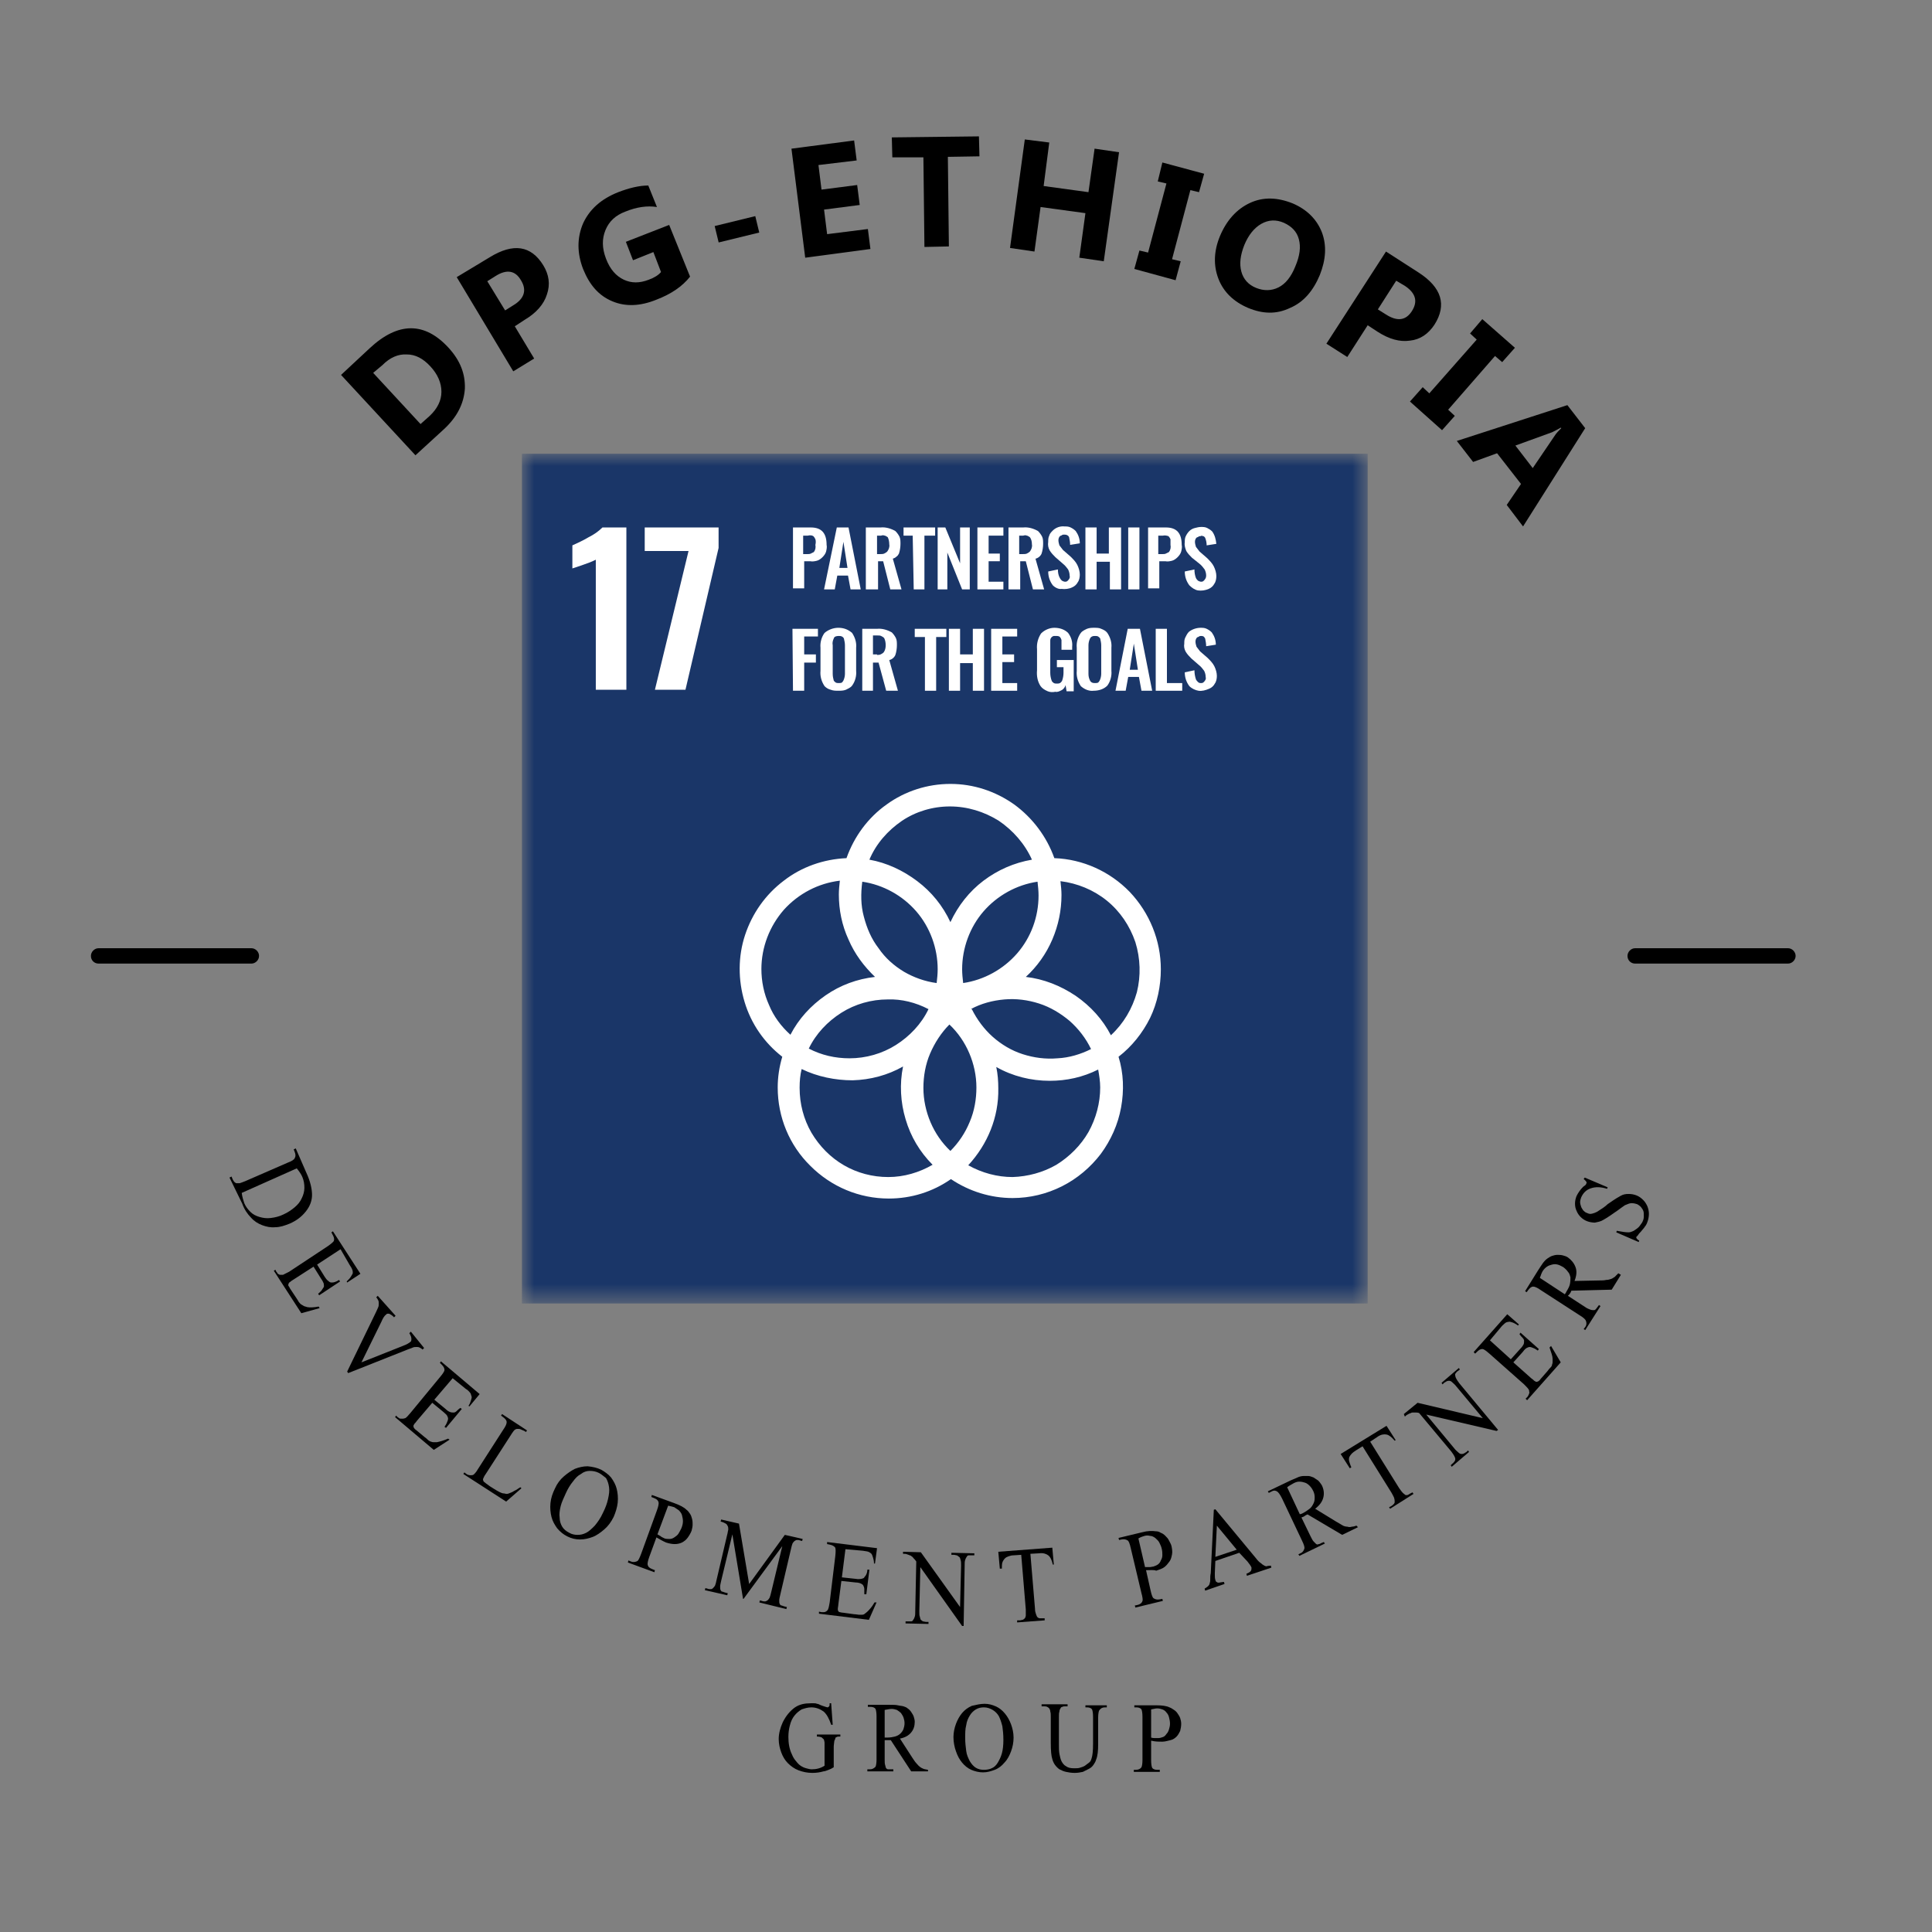 <svg xmlns="http://www.w3.org/2000/svg" width="85" height="85" viewBox="0 0 85 85" fill="none"><rect x="0" y="0" width="85" height="85" fill="#808080" stroke="none"/><path d="M18.278 20.031L15.005 16.495L16.261 15.324C17.516 14.153 18.681 14.153 19.735 15.301C20.25 15.864 20.475 16.45 20.452 17.103C20.407 17.756 20.116 18.342 19.533 18.882L18.278 20.031ZM16.418 16.405L18.502 18.657L18.905 18.297C19.242 17.981 19.421 17.621 19.421 17.238C19.421 16.855 19.264 16.472 18.928 16.112C18.614 15.774 18.278 15.594 17.897 15.594C17.516 15.572 17.157 15.729 16.821 16.067L16.418 16.405Z" fill="black"></path><path d="M22.649 14.355L23.501 15.774L22.582 16.337L20.094 12.193L21.551 11.315C22.582 10.684 23.366 10.797 23.904 11.675C24.151 12.081 24.218 12.508 24.061 12.959C23.927 13.387 23.59 13.77 23.097 14.062L22.649 14.355ZM21.439 12.373L22.223 13.657L22.582 13.432C23.075 13.139 23.187 12.756 22.918 12.328C22.672 11.9 22.29 11.833 21.797 12.148L21.439 12.373Z" fill="black"></path><path d="M30.36 12.171C30.024 12.598 29.531 12.936 28.881 13.184C28.163 13.477 27.513 13.499 26.93 13.252C26.348 13.004 25.944 12.553 25.653 11.833C25.384 11.135 25.384 10.459 25.653 9.828C25.944 9.198 26.46 8.747 27.2 8.455C27.67 8.274 28.119 8.162 28.522 8.162L28.903 9.108C28.477 9.04 28.006 9.108 27.513 9.31C27.087 9.468 26.796 9.738 26.639 10.121C26.482 10.504 26.482 10.909 26.662 11.382C26.841 11.855 27.11 12.148 27.446 12.306C27.782 12.463 28.141 12.463 28.544 12.306C28.791 12.216 28.97 12.103 29.082 11.968L28.746 11.09L27.85 11.45L27.536 10.639L29.441 9.896L30.36 12.171Z" fill="black"></path><path d="M33.229 9.509L31.443 9.945L31.618 10.667L33.404 10.231L33.229 9.509Z" fill="black"></path><path d="M38.295 10.955L35.426 11.338L34.821 6.541L37.578 6.18L37.69 7.059L36.009 7.261L36.143 8.342L37.712 8.14L37.824 9.018L36.255 9.221L36.39 10.302L38.183 10.076L38.295 10.955Z" fill="black"></path><path d="M43.092 6.878L41.702 6.901L41.747 10.842L40.671 10.865L40.626 6.923H39.259L39.236 6.045L43.069 6L43.092 6.878Z" fill="black"></path><path d="M48.561 11.495L47.485 11.337L47.754 9.378L45.781 9.108L45.512 11.067L44.437 10.909L45.087 6.135L46.163 6.27L45.916 8.184L47.888 8.455L48.157 6.54L49.233 6.698L48.561 11.495Z" fill="black"></path><path d="M52.977 7.644L52.752 8.455L52.371 8.365L51.565 11.405L51.946 11.495L51.721 12.329L49.906 11.833L50.13 11.022L50.511 11.112L51.318 8.072L50.937 7.982L51.139 7.149L52.977 7.644Z" fill="black"></path><path d="M54.904 13.544C54.276 13.274 53.828 12.846 53.604 12.261C53.38 11.675 53.402 11.045 53.671 10.392C53.963 9.693 54.411 9.198 54.994 8.928C55.577 8.657 56.204 8.68 56.877 8.95C57.504 9.22 57.93 9.648 58.154 10.211C58.378 10.797 58.334 11.428 58.065 12.103C57.773 12.801 57.347 13.297 56.764 13.544C56.159 13.837 55.554 13.815 54.904 13.544ZM56.495 9.806C56.137 9.648 55.801 9.671 55.487 9.851C55.173 10.031 54.926 10.347 54.747 10.774C54.568 11.225 54.523 11.608 54.613 11.945C54.702 12.283 54.926 12.531 55.263 12.666C55.599 12.801 55.935 12.801 56.249 12.644C56.563 12.486 56.809 12.171 56.989 11.72C57.19 11.247 57.235 10.864 57.145 10.527C57.056 10.189 56.832 9.964 56.495 9.806Z" fill="black"></path><path d="M60.172 14.31L59.275 15.707L58.356 15.121L60.978 11.067L62.413 11.991C63.422 12.644 63.668 13.409 63.108 14.288C62.839 14.693 62.48 14.941 62.032 14.986C61.584 15.053 61.113 14.918 60.62 14.603L60.172 14.31ZM61.427 12.351L60.62 13.612L60.978 13.837C61.472 14.152 61.853 14.107 62.122 13.68C62.391 13.252 62.279 12.891 61.808 12.576L61.427 12.351Z" fill="black"></path><path d="M66.65 15.301L66.089 15.932L65.775 15.662L63.713 18.026L64.005 18.297L63.444 18.927L62.032 17.666L62.593 17.035L62.884 17.306L64.969 14.941L64.677 14.671L65.215 14.04L66.65 15.301Z" fill="black"></path><path d="M67.008 23.161L66.29 22.215L66.918 21.292L65.865 19.941L64.811 20.324L64.094 19.4L68.958 17.824L69.742 18.837L67.008 23.161ZM67.434 20.594L68.397 19.175C68.465 19.062 68.577 18.95 68.689 18.837L68.666 18.815C68.554 18.882 68.42 18.95 68.285 19.017L66.671 19.603L67.434 20.594Z" fill="black"></path><path d="M10.097 51.808L10.187 51.763L10.232 51.875C10.254 51.92 10.277 51.965 10.299 51.988C10.321 52.011 10.344 52.033 10.389 52.056C10.433 52.056 10.478 52.056 10.546 52.056C10.613 52.033 10.68 52.011 10.792 51.965L12.652 51.155C12.832 51.087 12.944 51.02 12.966 50.952C13.011 50.885 13.011 50.794 12.966 50.682L12.921 50.569L13.011 50.524L13.482 51.605C13.661 51.988 13.728 52.326 13.728 52.574C13.728 52.821 13.639 53.069 13.459 53.294C13.28 53.52 13.056 53.7 12.742 53.835C12.518 53.925 12.316 53.992 12.114 53.992C11.913 54.015 11.711 53.97 11.532 53.902C11.352 53.835 11.173 53.722 11.039 53.565C10.882 53.407 10.747 53.204 10.658 52.956L10.097 51.808ZM10.635 52.483C10.658 52.664 10.702 52.799 10.747 52.934C10.814 53.092 10.904 53.204 11.016 53.317C11.128 53.429 11.263 53.497 11.42 53.542C11.576 53.587 11.733 53.61 11.913 53.587C12.092 53.565 12.294 53.52 12.473 53.429C12.675 53.339 12.832 53.227 12.966 53.114C13.101 53.002 13.213 52.866 13.28 52.709C13.347 52.574 13.392 52.416 13.392 52.258C13.392 52.101 13.37 51.943 13.303 51.785C13.258 51.673 13.168 51.538 13.056 51.403L10.635 52.483Z" fill="black"></path><path d="M14.983 54.961L13.952 55.636L14.288 56.177C14.333 56.245 14.378 56.312 14.445 56.357C14.49 56.402 14.535 56.425 14.58 56.425C14.625 56.425 14.669 56.425 14.737 56.402C14.804 56.38 14.849 56.357 14.916 56.312L14.961 56.38L14.042 56.988L13.997 56.92C14.064 56.853 14.132 56.808 14.154 56.763C14.176 56.718 14.221 56.672 14.243 56.627C14.266 56.582 14.243 56.537 14.243 56.47C14.221 56.425 14.199 56.357 14.132 56.267L13.795 55.727L12.921 56.29C12.854 56.335 12.809 56.357 12.764 56.402C12.719 56.425 12.697 56.447 12.697 56.492C12.675 56.515 12.675 56.537 12.697 56.582C12.719 56.605 12.742 56.65 12.764 56.695L13.033 57.1C13.078 57.168 13.123 57.236 13.145 57.281C13.19 57.326 13.212 57.371 13.257 57.393C13.302 57.416 13.325 57.438 13.369 57.461C13.414 57.483 13.459 57.483 13.504 57.506C13.616 57.528 13.795 57.528 14.019 57.483L14.064 57.551L13.257 57.776L12.047 55.907L12.114 55.862L12.159 55.952C12.181 55.974 12.204 55.997 12.204 56.019C12.226 56.042 12.249 56.064 12.271 56.064C12.293 56.087 12.316 56.087 12.361 56.087C12.383 56.087 12.428 56.087 12.45 56.087C12.495 56.064 12.585 56.019 12.719 55.952L14.423 54.826C14.58 54.713 14.692 54.623 14.692 54.578C14.714 54.51 14.692 54.42 14.625 54.308L14.58 54.218L14.647 54.173L15.857 56.042L15.275 56.425L15.252 56.38C15.342 56.29 15.409 56.222 15.431 56.177C15.476 56.109 15.499 56.064 15.521 56.019C15.521 55.974 15.521 55.907 15.499 55.862C15.476 55.794 15.431 55.727 15.387 55.659L14.983 54.961Z" fill="black"></path><path d="M18.659 59.307L18.592 59.375C18.547 59.33 18.502 59.307 18.457 59.285C18.413 59.262 18.368 59.262 18.323 59.262C18.278 59.262 18.211 59.262 18.166 59.285C18.121 59.307 18.054 59.33 17.987 59.352L15.319 60.411L15.274 60.343L16.552 57.708C16.597 57.618 16.619 57.551 16.642 57.506C16.664 57.461 16.664 57.393 16.664 57.348C16.664 57.303 16.664 57.258 16.642 57.213C16.619 57.168 16.597 57.123 16.552 57.078L16.619 57.01L17.404 57.889L17.337 57.956C17.292 57.911 17.247 57.866 17.202 57.843C17.157 57.821 17.135 57.798 17.112 57.798C17.09 57.798 17.068 57.798 17.045 57.798C17.023 57.798 17 57.821 16.978 57.843C16.911 57.889 16.843 58.001 16.776 58.159L15.902 59.938L17.718 59.217C17.897 59.15 18.009 59.082 18.054 59.037C18.099 59.015 18.099 58.947 18.099 58.902C18.099 58.834 18.076 58.767 18.009 58.654L18.076 58.587L18.659 59.307Z" fill="black"></path><path d="M19.915 60.636L19.108 61.582L19.601 61.987C19.668 62.055 19.735 62.1 19.803 62.123C19.848 62.145 19.915 62.145 19.959 62.145C20.004 62.145 20.049 62.123 20.094 62.078C20.139 62.033 20.184 61.987 20.251 61.943L20.318 61.987L19.623 62.821L19.556 62.776C19.601 62.708 19.646 62.641 19.668 62.573C19.691 62.528 19.713 62.461 19.713 62.415C19.713 62.37 19.691 62.325 19.668 62.28C19.646 62.235 19.578 62.19 19.511 62.123L19.018 61.717L18.346 62.505C18.301 62.573 18.256 62.618 18.234 62.641C18.211 62.686 18.189 62.708 18.189 62.731C18.189 62.753 18.189 62.776 18.211 62.821C18.234 62.843 18.256 62.888 18.301 62.911L18.682 63.226C18.749 63.271 18.794 63.316 18.839 63.361C18.884 63.384 18.928 63.429 18.973 63.429C19.018 63.451 19.063 63.451 19.085 63.451C19.13 63.451 19.175 63.451 19.22 63.451C19.332 63.429 19.511 63.384 19.713 63.294L19.78 63.339L19.085 63.789L17.382 62.348L17.427 62.28L17.494 62.348C17.516 62.37 17.539 62.37 17.561 62.393C17.584 62.415 17.606 62.415 17.651 62.415C17.673 62.415 17.718 62.415 17.741 62.415C17.763 62.415 17.808 62.393 17.83 62.393C17.875 62.37 17.942 62.303 18.054 62.168L19.354 60.591C19.489 60.434 19.556 60.321 19.556 60.276C19.556 60.186 19.511 60.118 19.422 60.028L19.354 59.961L19.399 59.893L21.103 61.334L20.654 61.875L20.61 61.852C20.677 61.762 20.699 61.672 20.722 61.605C20.744 61.537 20.767 61.469 20.744 61.425C20.722 61.38 20.722 61.312 20.677 61.267C20.632 61.222 20.587 61.154 20.497 61.109L19.915 60.636Z" fill="black"></path><path d="M22.896 65.433L22.941 65.478L22.268 66.064L20.385 64.848L20.43 64.78L20.52 64.848C20.609 64.915 20.721 64.915 20.811 64.893C20.856 64.87 20.946 64.78 21.035 64.622L22.134 62.911C22.246 62.753 22.291 62.641 22.291 62.573C22.291 62.483 22.223 62.415 22.134 62.348L22.044 62.28L22.089 62.213L23.187 62.933L23.142 63.001C23.075 62.956 23.03 62.933 22.963 62.911C22.918 62.888 22.873 62.866 22.828 62.866C22.784 62.866 22.761 62.866 22.739 62.866C22.716 62.866 22.694 62.888 22.672 62.888C22.627 62.911 22.559 63.001 22.447 63.181L21.372 64.848C21.304 64.938 21.282 65.005 21.259 65.05C21.237 65.095 21.259 65.14 21.282 65.185C21.304 65.208 21.394 65.275 21.551 65.388L21.73 65.501C21.91 65.613 22.066 65.703 22.156 65.703C22.201 65.703 22.246 65.726 22.291 65.726C22.335 65.726 22.403 65.703 22.447 65.681C22.515 65.658 22.559 65.636 22.627 65.591C22.739 65.546 22.806 65.478 22.896 65.433Z" fill="black"></path><path d="M26.46 64.667C26.617 64.757 26.774 64.87 26.886 65.005C26.998 65.163 27.087 65.32 27.132 65.501C27.177 65.681 27.199 65.884 27.177 66.109C27.155 66.311 27.087 66.537 26.998 66.739C26.886 66.965 26.751 67.145 26.594 67.28C26.437 67.415 26.258 67.55 26.079 67.618C25.899 67.685 25.72 67.73 25.518 67.73C25.317 67.73 25.137 67.685 24.958 67.595C24.779 67.505 24.644 67.392 24.51 67.235C24.398 67.077 24.308 66.919 24.263 66.739C24.218 66.559 24.196 66.356 24.218 66.131C24.241 65.906 24.308 65.703 24.42 65.478C24.51 65.275 24.644 65.095 24.801 64.96C24.958 64.825 25.115 64.713 25.294 64.622C25.474 64.555 25.653 64.51 25.855 64.51C26.079 64.532 26.28 64.577 26.46 64.667ZM26.348 64.802C26.213 64.735 26.079 64.713 25.944 64.713C25.81 64.713 25.675 64.757 25.563 64.848C25.429 64.915 25.317 65.028 25.204 65.185C25.092 65.32 24.98 65.501 24.891 65.703C24.801 65.906 24.711 66.086 24.667 66.266C24.622 66.447 24.599 66.627 24.622 66.762C24.622 66.919 24.667 67.055 24.734 67.167C24.801 67.28 24.913 67.37 25.048 67.438C25.16 67.505 25.294 67.528 25.406 67.528C25.541 67.528 25.653 67.505 25.787 67.438C25.922 67.37 26.034 67.257 26.168 67.122C26.28 66.987 26.415 66.807 26.527 66.559C26.639 66.334 26.706 66.154 26.751 65.951C26.796 65.748 26.818 65.591 26.796 65.433C26.774 65.275 26.729 65.14 26.662 65.028C26.594 64.983 26.482 64.87 26.348 64.802Z" fill="black"></path><path d="M28.88 67.64L28.566 68.496C28.499 68.676 28.477 68.811 28.499 68.856C28.522 68.947 28.589 68.992 28.701 69.037L28.813 69.082L28.791 69.172L27.625 68.744L27.647 68.654L27.759 68.699C27.872 68.744 27.961 68.721 28.051 68.676C28.096 68.631 28.14 68.541 28.208 68.361L28.903 66.447C28.97 66.266 28.992 66.131 28.97 66.086C28.948 65.996 28.88 65.951 28.768 65.906L28.656 65.861L28.678 65.771L29.665 66.131C29.911 66.221 30.091 66.311 30.203 66.424C30.27 66.469 30.315 66.537 30.36 66.604C30.404 66.672 30.427 66.739 30.449 66.829C30.472 66.92 30.472 66.987 30.472 67.077C30.472 67.167 30.449 67.257 30.427 67.347C30.382 67.46 30.315 67.573 30.247 67.663C30.18 67.753 30.091 67.82 30.001 67.865C29.911 67.91 29.799 67.933 29.687 67.933C29.575 67.933 29.441 67.91 29.306 67.865C29.194 67.82 29.037 67.73 28.88 67.64ZM28.925 67.505C28.992 67.55 29.059 67.573 29.104 67.618C29.149 67.64 29.194 67.663 29.239 67.685C29.306 67.708 29.373 67.708 29.463 67.708C29.53 67.708 29.598 67.685 29.665 67.64C29.732 67.595 29.799 67.55 29.844 67.483C29.889 67.415 29.934 67.325 29.979 67.235C30.023 67.122 30.046 67.032 30.046 66.92C30.046 66.829 30.023 66.739 30.001 66.649C29.979 66.582 29.934 66.514 29.866 66.447C29.799 66.402 29.732 66.356 29.665 66.311C29.598 66.289 29.508 66.266 29.396 66.244L28.925 67.505Z" fill="black"></path><path d="M32.691 70.343L32.221 67.505L31.727 69.555C31.705 69.667 31.683 69.735 31.683 69.802C31.683 69.87 31.683 69.915 31.705 69.96C31.727 70.005 31.75 70.028 31.795 70.028C31.84 70.05 31.862 70.05 31.929 70.073L32.019 70.095L31.997 70.185L31.01 69.96L31.033 69.87L31.122 69.892C31.167 69.915 31.212 69.915 31.257 69.915C31.302 69.915 31.324 69.915 31.369 69.87C31.391 69.847 31.436 69.802 31.459 69.757C31.481 69.712 31.503 69.622 31.526 69.51L31.997 67.505C32.019 67.438 32.019 67.37 32.041 67.302C32.041 67.235 32.041 67.19 32.019 67.145C31.997 67.1 31.974 67.055 31.929 67.032C31.884 67.01 31.817 66.965 31.705 66.942L31.727 66.852L32.512 67.032L32.96 69.69L34.529 67.528L35.314 67.708L35.291 67.798L35.202 67.775C35.157 67.753 35.112 67.753 35.067 67.753C35.023 67.753 35 67.775 34.955 67.798C34.933 67.82 34.888 67.865 34.866 67.91C34.843 67.978 34.821 68.046 34.798 68.158L34.328 70.163C34.305 70.275 34.283 70.343 34.283 70.41C34.283 70.478 34.283 70.523 34.305 70.568C34.328 70.613 34.35 70.636 34.395 70.636C34.44 70.658 34.462 70.658 34.529 70.681L34.619 70.703L34.597 70.793L33.409 70.501L33.431 70.41L33.521 70.433C33.566 70.455 33.61 70.455 33.655 70.455C33.7 70.455 33.722 70.433 33.767 70.41C33.79 70.388 33.834 70.343 33.857 70.298C33.879 70.253 33.902 70.163 33.924 70.073L34.417 68.023L32.714 70.343H32.691Z" fill="black"></path><path d="M37.196 68.158L37.039 69.397L37.667 69.465C37.757 69.487 37.824 69.465 37.891 69.465C37.958 69.442 38.003 69.442 38.026 69.397C38.048 69.352 38.093 69.329 38.115 69.262C38.138 69.217 38.16 69.149 38.16 69.059H38.25L38.115 70.14H38.026C38.026 70.05 38.026 69.983 38.026 69.915C38.026 69.847 38.003 69.802 37.981 69.757C37.958 69.712 37.914 69.69 37.869 69.667C37.824 69.645 37.734 69.622 37.645 69.622L37.017 69.555L36.883 70.591C36.883 70.658 36.86 70.726 36.86 70.771C36.86 70.816 36.86 70.861 36.883 70.883C36.905 70.906 36.905 70.928 36.95 70.928C36.972 70.928 37.017 70.951 37.084 70.951L37.577 71.019C37.667 71.019 37.734 71.041 37.779 71.041C37.846 71.041 37.891 71.041 37.936 71.041C37.981 71.041 38.026 71.019 38.048 70.996C38.071 70.974 38.115 70.951 38.16 70.906C38.25 70.816 38.362 70.703 38.474 70.501H38.564L38.227 71.266L36.031 70.996V70.906L36.143 70.928C36.165 70.928 36.188 70.928 36.233 70.928C36.255 70.928 36.3 70.928 36.322 70.906C36.345 70.906 36.367 70.883 36.389 70.861C36.412 70.838 36.434 70.816 36.434 70.793C36.457 70.748 36.479 70.636 36.502 70.501L36.748 68.474C36.77 68.271 36.77 68.158 36.748 68.091C36.703 68.023 36.614 67.978 36.502 67.956L36.389 67.933V67.843L38.586 68.113L38.496 68.789H38.452C38.452 68.676 38.429 68.586 38.407 68.519C38.384 68.451 38.362 68.383 38.34 68.361C38.295 68.316 38.25 68.293 38.205 68.271C38.138 68.248 38.071 68.248 37.958 68.226L37.196 68.158Z" fill="black"></path><path d="M39.729 68.271L40.514 68.293L42.239 70.703L42.284 68.879C42.284 68.766 42.284 68.699 42.262 68.631C42.239 68.564 42.239 68.519 42.195 68.496C42.172 68.474 42.127 68.451 42.105 68.429C42.06 68.429 42.015 68.406 41.971 68.406H41.858V68.316L42.867 68.339V68.429H42.755C42.71 68.429 42.665 68.429 42.62 68.429C42.576 68.429 42.553 68.451 42.531 68.496C42.508 68.519 42.486 68.564 42.464 68.631C42.441 68.699 42.441 68.766 42.441 68.879L42.396 71.537H42.329L40.491 68.947L40.446 70.883C40.446 70.996 40.446 71.086 40.469 71.131C40.491 71.199 40.491 71.244 40.514 71.266C40.536 71.289 40.581 71.311 40.603 71.334C40.648 71.334 40.693 71.356 40.738 71.356H40.85V71.447L39.841 71.424V71.334H39.953C39.998 71.334 40.043 71.334 40.088 71.334C40.133 71.334 40.155 71.311 40.177 71.266C40.2 71.244 40.222 71.199 40.245 71.131C40.267 71.064 40.267 70.996 40.267 70.883L40.312 68.699C40.267 68.631 40.245 68.609 40.2 68.564C40.177 68.541 40.155 68.496 40.11 68.474C40.088 68.451 40.065 68.429 40.02 68.429C39.998 68.406 39.953 68.406 39.908 68.384C39.864 68.361 39.796 68.361 39.729 68.361V68.271Z" fill="black"></path><path d="M46.297 68.091L46.364 68.834H46.319C46.275 68.631 46.207 68.496 46.117 68.428C46.028 68.361 45.893 68.316 45.736 68.338L45.333 68.361L45.535 70.771C45.535 70.883 45.557 70.951 45.58 71.018C45.602 71.086 45.624 71.131 45.647 71.153C45.669 71.176 45.714 71.198 45.736 71.198C45.781 71.198 45.826 71.198 45.871 71.198H45.961V71.289L44.75 71.379V71.289H44.862C44.907 71.289 44.952 71.266 44.997 71.266C45.042 71.243 45.064 71.221 45.087 71.198C45.109 71.176 45.131 71.108 45.131 71.063C45.131 70.996 45.131 70.928 45.131 70.816L44.93 68.406L44.593 68.428C44.504 68.428 44.436 68.451 44.369 68.473C44.302 68.496 44.257 68.519 44.212 68.564C44.167 68.609 44.123 68.676 44.1 68.744C44.078 68.811 44.078 68.901 44.078 69.014H43.988L43.921 68.271L46.297 68.091Z" fill="black"></path><path d="M50.421 69.082L50.623 69.982C50.668 70.185 50.713 70.298 50.758 70.32C50.825 70.365 50.914 70.388 51.026 70.365L51.139 70.343L51.161 70.433L49.951 70.726L49.928 70.635L50.04 70.613C50.152 70.59 50.242 70.523 50.264 70.433C50.287 70.388 50.264 70.253 50.22 70.095L49.749 68.113C49.704 67.91 49.659 67.798 49.614 67.775C49.547 67.73 49.458 67.708 49.345 67.73L49.233 67.753L49.211 67.663L50.242 67.415C50.489 67.347 50.69 67.347 50.847 67.37C50.937 67.37 51.004 67.392 51.071 67.438C51.139 67.46 51.206 67.505 51.273 67.573C51.34 67.64 51.385 67.685 51.43 67.775C51.475 67.865 51.52 67.933 51.542 68.023C51.565 68.136 51.587 68.271 51.565 68.383C51.542 68.496 51.52 68.609 51.452 68.699C51.385 68.789 51.318 68.879 51.228 68.946C51.139 69.014 51.004 69.059 50.87 69.104C50.758 69.059 50.601 69.082 50.421 69.082ZM50.377 68.946C50.444 68.946 50.511 68.946 50.578 68.946C50.645 68.946 50.69 68.924 50.735 68.924C50.802 68.901 50.87 68.879 50.937 68.834C51.004 68.789 51.049 68.721 51.071 68.654C51.116 68.586 51.139 68.496 51.139 68.428C51.139 68.361 51.139 68.248 51.116 68.158C51.094 68.046 51.049 67.956 51.004 67.865C50.959 67.775 50.892 67.73 50.825 67.663C50.758 67.618 50.69 67.573 50.601 67.573C50.511 67.55 50.444 67.55 50.354 67.573C50.287 67.595 50.197 67.618 50.085 67.685L50.377 68.946Z" fill="black"></path><path d="M54.523 68.316L53.47 68.676L53.447 69.216C53.447 69.352 53.447 69.442 53.47 69.509C53.47 69.532 53.492 69.554 53.492 69.577C53.515 69.599 53.537 69.599 53.559 69.622C53.582 69.622 53.627 69.644 53.672 69.622C53.716 69.622 53.783 69.599 53.851 69.599L53.873 69.689L53.021 69.982L52.999 69.892C53.066 69.847 53.111 69.825 53.156 69.779C53.201 69.734 53.223 69.689 53.223 69.644C53.246 69.599 53.246 69.532 53.246 69.464C53.246 69.397 53.246 69.307 53.268 69.216L53.403 66.424L53.47 66.401L55.263 68.563C55.33 68.653 55.397 68.721 55.465 68.766C55.51 68.811 55.577 68.856 55.622 68.879C55.666 68.901 55.711 68.924 55.756 68.901C55.801 68.879 55.846 68.901 55.913 68.879L55.935 68.969L54.859 69.329L54.837 69.239C54.949 69.194 55.016 69.149 55.039 69.104C55.061 69.059 55.061 69.014 55.061 68.969C55.039 68.901 54.971 68.811 54.882 68.698L54.523 68.316ZM54.411 68.18L53.537 67.122L53.47 68.496L54.411 68.18Z" fill="black"></path><path d="M59.745 67.19L59.05 67.528L57.526 66.627C57.504 66.649 57.459 66.649 57.437 66.672C57.414 66.694 57.392 66.694 57.369 66.717L57.325 66.739C57.302 66.739 57.28 66.762 57.257 66.762L57.661 67.595C57.706 67.685 57.75 67.775 57.795 67.82C57.84 67.865 57.885 67.91 57.907 67.933C57.952 67.956 57.974 67.956 58.019 67.933C58.064 67.933 58.087 67.91 58.131 67.888L58.243 67.843L58.288 67.91L57.168 68.451L57.123 68.383L57.212 68.338C57.325 68.293 57.369 68.203 57.392 68.113C57.392 68.046 57.369 67.956 57.28 67.775L56.406 65.929C56.316 65.749 56.248 65.658 56.181 65.613C56.092 65.568 56.024 65.568 55.912 65.636L55.823 65.681L55.778 65.613L56.719 65.163C56.854 65.095 56.988 65.05 57.078 65.005C57.168 64.96 57.28 64.938 57.347 64.938C57.414 64.938 57.504 64.938 57.571 64.938C57.638 64.938 57.728 64.983 57.795 65.005C57.862 65.05 57.93 65.095 57.997 65.14C58.064 65.208 58.109 65.276 58.154 65.343C58.243 65.523 58.266 65.704 58.221 65.884C58.176 66.064 58.064 66.221 57.862 66.379L58.781 66.942C58.894 67.01 58.983 67.055 59.05 67.1C59.118 67.145 59.207 67.167 59.275 67.167C59.342 67.19 59.409 67.19 59.476 67.167C59.544 67.167 59.611 67.145 59.678 67.122L59.745 67.19ZM57.19 66.627C57.212 66.604 57.235 66.604 57.257 66.604L57.302 66.582C57.437 66.514 57.526 66.447 57.616 66.379C57.706 66.311 57.75 66.222 57.795 66.131C57.84 66.041 57.84 65.951 57.84 65.861C57.84 65.771 57.818 65.681 57.773 65.591C57.728 65.501 57.683 65.433 57.616 65.366C57.549 65.298 57.481 65.253 57.414 65.231C57.347 65.208 57.257 65.186 57.168 65.186C57.078 65.186 57.011 65.208 56.921 65.253C56.854 65.298 56.742 65.343 56.63 65.433L57.19 66.627Z" fill="black"></path><path d="M61.001 62.73L61.404 63.361L61.359 63.384C61.225 63.226 61.113 63.136 61.001 63.113C60.889 63.091 60.754 63.113 60.62 63.203L60.283 63.429L61.561 65.478C61.628 65.568 61.673 65.636 61.718 65.681C61.763 65.726 61.808 65.748 61.83 65.771C61.875 65.793 61.897 65.771 61.942 65.771C61.987 65.748 62.009 65.726 62.054 65.703L62.144 65.658L62.189 65.726L61.158 66.379L61.113 66.311L61.203 66.266C61.247 66.244 61.27 66.221 61.315 66.176C61.359 66.131 61.359 66.109 61.359 66.064C61.359 66.019 61.359 65.974 61.337 65.906C61.315 65.838 61.27 65.771 61.225 65.681L59.947 63.631L59.656 63.812C59.589 63.856 59.521 63.902 59.477 63.947C59.432 63.992 59.387 64.059 59.364 64.104C59.342 64.172 59.342 64.239 59.364 64.307C59.387 64.374 59.409 64.465 59.454 64.555L59.387 64.6L58.983 63.969L61.001 62.73Z" fill="black"></path><path d="M61.763 62.213L62.368 61.717L65.237 62.393L64.072 60.997C64.005 60.907 63.937 60.861 63.893 60.816C63.848 60.771 63.803 60.749 63.758 60.749C63.713 60.749 63.691 60.749 63.646 60.771C63.601 60.794 63.579 60.816 63.534 60.839L63.467 60.907L63.422 60.839L64.184 60.186L64.229 60.253L64.139 60.321C64.094 60.343 64.072 60.389 64.049 60.411C64.027 60.434 64.005 60.479 64.027 60.524C64.027 60.569 64.049 60.614 64.072 60.659C64.094 60.704 64.139 60.771 64.206 60.861L65.91 62.911L65.843 62.956L62.749 62.235L63.982 63.722C64.049 63.812 64.117 63.857 64.162 63.902C64.206 63.947 64.251 63.969 64.296 63.969C64.341 63.969 64.363 63.969 64.408 63.947C64.453 63.924 64.475 63.902 64.52 63.879L64.588 63.812L64.632 63.879L63.87 64.532L63.825 64.465L63.893 64.397C63.937 64.375 63.96 64.33 63.982 64.307C64.005 64.285 64.027 64.24 64.027 64.195C64.027 64.15 64.005 64.105 63.982 64.059C63.96 64.014 63.915 63.947 63.848 63.857L62.436 62.168C62.368 62.145 62.324 62.145 62.279 62.145C62.234 62.145 62.189 62.145 62.167 62.145C62.144 62.145 62.099 62.145 62.077 62.168C62.055 62.168 62.01 62.19 61.965 62.213C61.92 62.235 61.875 62.258 61.808 62.325L61.763 62.213Z" fill="black"></path><path d="M65.551 58.97L66.47 59.803L66.896 59.33C66.963 59.262 67.008 59.195 67.03 59.15C67.053 59.105 67.053 59.037 67.053 58.992C67.053 58.947 67.03 58.902 66.985 58.857C66.941 58.812 66.896 58.767 66.851 58.699L66.896 58.632L67.703 59.352L67.658 59.42C67.591 59.375 67.523 59.33 67.456 59.307C67.411 59.285 67.344 59.262 67.299 59.262C67.254 59.262 67.21 59.285 67.165 59.307C67.12 59.33 67.053 59.398 67.008 59.465L66.582 59.938L67.366 60.636C67.434 60.681 67.478 60.726 67.501 60.749C67.546 60.771 67.568 60.794 67.591 60.794C67.613 60.794 67.635 60.794 67.68 60.771C67.703 60.749 67.747 60.726 67.77 60.681L68.084 60.321C68.129 60.253 68.173 60.208 68.218 60.163C68.263 60.118 68.285 60.073 68.285 60.028C68.308 59.983 68.308 59.938 68.308 59.916C68.308 59.893 68.308 59.825 68.308 59.78C68.308 59.668 68.241 59.488 68.173 59.285L68.24 59.217L68.666 59.938L67.187 61.605L67.12 61.537L67.187 61.469C67.21 61.447 67.232 61.424 67.232 61.402C67.254 61.379 67.254 61.357 67.277 61.312C67.277 61.289 67.299 61.244 67.277 61.222C67.277 61.199 67.277 61.154 67.254 61.132C67.232 61.087 67.165 61.019 67.053 60.906L65.528 59.555C65.371 59.42 65.282 59.352 65.215 59.352C65.125 59.352 65.058 59.398 64.968 59.488L64.901 59.555L64.834 59.488L66.313 57.821L66.828 58.272L66.784 58.316C66.694 58.249 66.604 58.204 66.537 58.181C66.47 58.159 66.403 58.136 66.358 58.159C66.313 58.159 66.246 58.181 66.201 58.226C66.156 58.272 66.089 58.316 66.022 58.407L65.551 58.97Z" fill="black"></path><path d="M71.312 56.087L70.908 56.74L69.137 56.785C69.115 56.807 69.115 56.852 69.093 56.875C69.07 56.898 69.07 56.92 69.048 56.943L69.025 56.965L68.981 57.01L69.743 57.506C69.832 57.573 69.922 57.596 69.967 57.618C70.034 57.641 70.079 57.641 70.124 57.641C70.168 57.641 70.191 57.618 70.213 57.596C70.236 57.573 70.258 57.528 70.281 57.506L70.348 57.416L70.415 57.461L69.743 58.519L69.675 58.474L69.743 58.384C69.81 58.294 69.81 58.181 69.765 58.091C69.743 58.046 69.653 57.956 69.496 57.866L67.793 56.763C67.636 56.65 67.523 56.605 67.456 56.605C67.367 56.605 67.299 56.672 67.232 56.763L67.165 56.852L67.098 56.807L67.658 55.907C67.748 55.772 67.815 55.659 67.882 55.569C67.949 55.479 68.017 55.411 68.084 55.366C68.151 55.321 68.218 55.276 68.286 55.254C68.353 55.231 68.442 55.209 68.51 55.209C68.6 55.209 68.667 55.209 68.756 55.231C68.846 55.254 68.913 55.276 68.981 55.321C69.137 55.434 69.249 55.569 69.317 55.749C69.384 55.929 69.362 56.132 69.272 56.357L70.348 56.335C70.482 56.335 70.572 56.334 70.662 56.312C70.751 56.312 70.819 56.289 70.886 56.267C70.953 56.245 70.998 56.199 71.043 56.177C71.088 56.132 71.132 56.087 71.2 56.019L71.312 56.087ZM68.846 56.943C68.868 56.92 68.868 56.898 68.891 56.875L68.913 56.83C68.981 56.717 69.048 56.605 69.07 56.492C69.093 56.38 69.093 56.289 69.093 56.199C69.07 56.109 69.048 56.019 68.981 55.952C68.936 55.884 68.868 55.817 68.779 55.749C68.689 55.704 68.622 55.659 68.532 55.636C68.442 55.614 68.375 55.614 68.286 55.636C68.196 55.659 68.129 55.681 68.061 55.727C67.994 55.772 67.927 55.839 67.882 55.907C67.837 55.974 67.793 56.087 67.748 56.222L68.846 56.943Z" fill="black"></path><path d="M69.72 51.808L70.729 52.236L70.707 52.303C70.415 52.213 70.191 52.213 69.989 52.281C69.788 52.348 69.653 52.483 69.563 52.686C69.541 52.754 69.519 52.821 69.519 52.889C69.519 52.956 69.541 53.024 69.563 53.092C69.586 53.159 69.631 53.204 69.653 53.249C69.698 53.294 69.743 53.339 69.81 53.362C69.855 53.384 69.922 53.407 69.967 53.407C70.012 53.407 70.124 53.384 70.258 53.317C70.438 53.204 70.617 53.092 70.729 52.979C70.864 52.889 71.043 52.754 71.289 52.619C71.401 52.551 71.513 52.529 71.648 52.529C71.782 52.529 71.894 52.551 72.007 52.596C72.119 52.641 72.208 52.709 72.298 52.799C72.388 52.889 72.433 52.979 72.477 53.069C72.522 53.182 72.545 53.294 72.545 53.407C72.545 53.52 72.522 53.655 72.477 53.767C72.455 53.835 72.41 53.925 72.365 53.97C72.365 53.97 72.343 54.015 72.298 54.06C72.253 54.105 72.231 54.15 72.186 54.195C72.141 54.24 72.096 54.285 72.074 54.33C72.029 54.375 72.029 54.398 72.007 54.398C71.984 54.42 71.984 54.465 72.007 54.488C72.029 54.51 72.051 54.555 72.119 54.578L72.096 54.645L71.11 54.218L71.132 54.15C71.357 54.195 71.536 54.218 71.648 54.218C71.715 54.218 71.782 54.195 71.827 54.173C71.894 54.15 71.939 54.105 72.007 54.06C72.074 54.015 72.119 53.97 72.163 53.902C72.208 53.835 72.253 53.79 72.276 53.722C72.32 53.632 72.32 53.565 72.32 53.474C72.32 53.407 72.32 53.317 72.298 53.272C72.276 53.204 72.231 53.159 72.186 53.092C72.141 53.047 72.074 53.002 72.029 52.979C71.962 52.956 71.872 52.934 71.782 52.934C71.693 52.934 71.603 52.979 71.491 53.024C71.401 53.092 71.289 53.159 71.177 53.249C70.953 53.407 70.729 53.565 70.527 53.677C70.415 53.745 70.281 53.767 70.169 53.79C70.056 53.79 69.922 53.767 69.81 53.722C69.698 53.677 69.608 53.609 69.541 53.542C69.474 53.474 69.406 53.384 69.362 53.272C69.317 53.182 69.294 53.069 69.294 52.956C69.294 52.844 69.317 52.731 69.362 52.619C69.429 52.483 69.519 52.348 69.653 52.213C69.675 52.191 69.72 52.168 69.743 52.146C69.765 52.123 69.788 52.101 69.788 52.078C69.81 52.033 69.81 52.011 69.788 51.988C69.765 51.965 69.743 51.92 69.675 51.875L69.72 51.808Z" fill="black"></path><mask id="mask0_152_2501" style="mask-type:luminance" maskUnits="userSpaceOnUse" x="22" y="19" width="39" height="39"><path d="M60.172 19.963H22.963V57.348H60.172V19.963Z" fill="white"></path></mask><g mask="url(#mask0_152_2501)"><path d="M60.172 19.963H22.963V57.348H60.172V19.963Z" fill="#1A3668"></path></g><mask id="mask1_152_2501" style="mask-type:luminance" maskUnits="userSpaceOnUse" x="22" y="19" width="39" height="39"><path d="M60.172 19.963H22.963V57.348H60.172V19.963Z" fill="white"></path></mask><g mask="url(#mask1_152_2501)"><path d="M26.213 24.625C26.034 24.715 25.855 24.782 25.653 24.85C25.406 24.94 25.249 24.985 25.182 25.008V23.994C25.429 23.882 25.675 23.769 25.899 23.634C26.124 23.521 26.325 23.386 26.505 23.206H27.558V30.345H26.213V24.625Z" fill="white"></path></g><mask id="mask2_152_2501" style="mask-type:luminance" maskUnits="userSpaceOnUse" x="22" y="19" width="39" height="39"><path d="M60.172 19.963H22.963V57.348H60.172V19.963Z" fill="white"></path></mask><g mask="url(#mask2_152_2501)"><path d="M30.293 24.242H28.365V23.206H31.615V24.107L30.158 30.345H28.814L30.293 24.242Z" fill="white"></path></g><mask id="mask3_152_2501" style="mask-type:luminance" maskUnits="userSpaceOnUse" x="22" y="19" width="39" height="39"><path d="M60.172 19.963H22.963V57.348H60.172V19.963Z" fill="white"></path></mask><g mask="url(#mask3_152_2501)"><path d="M34.865 23.206H35.672C36.143 23.206 36.367 23.454 36.367 23.972C36.389 24.062 36.367 24.174 36.345 24.265C36.322 24.355 36.255 24.445 36.188 24.512C36.12 24.58 36.031 24.647 35.941 24.67C35.852 24.692 35.739 24.715 35.65 24.692H35.381V25.886H34.888V23.206H34.865ZM35.538 24.377C35.583 24.377 35.627 24.377 35.672 24.355C35.717 24.332 35.762 24.31 35.807 24.287C35.874 24.197 35.896 24.084 35.874 23.972C35.896 23.882 35.896 23.792 35.874 23.724C35.852 23.679 35.829 23.634 35.784 23.589C35.717 23.544 35.627 23.544 35.538 23.566H35.336V24.377H35.538Z" fill="white"></path></g><mask id="mask4_152_2501" style="mask-type:luminance" maskUnits="userSpaceOnUse" x="22" y="19" width="39" height="39"><path d="M60.172 19.963H22.963V57.348H60.172V19.963Z" fill="white"></path></mask><g mask="url(#mask4_152_2501)"><path d="M36.816 23.206H37.331L37.869 25.931H37.421L37.309 25.323H36.838L36.726 25.931H36.255L36.816 23.206ZM37.286 24.985L37.107 23.837L36.928 24.985H37.286Z" fill="white"></path></g><mask id="mask5_152_2501" style="mask-type:luminance" maskUnits="userSpaceOnUse" x="22" y="19" width="39" height="39"><path d="M60.172 19.963H22.963V57.348H60.172V19.963Z" fill="white"></path></mask><g mask="url(#mask5_152_2501)"><path d="M38.093 23.206H38.743C38.967 23.183 39.192 23.251 39.393 23.364C39.461 23.431 39.528 23.521 39.573 23.611C39.617 23.701 39.617 23.814 39.617 23.927C39.617 24.062 39.595 24.219 39.55 24.355C39.528 24.4 39.483 24.467 39.438 24.49C39.393 24.535 39.349 24.557 39.281 24.58L39.662 25.931H39.169L38.855 24.692H38.631V25.931H38.093V23.206ZM38.743 24.377C38.788 24.377 38.855 24.377 38.9 24.355C38.945 24.332 38.99 24.309 39.035 24.265C39.102 24.174 39.147 24.062 39.124 23.949C39.124 23.837 39.102 23.724 39.057 23.634C39.012 23.611 38.967 23.566 38.923 23.566C38.878 23.544 38.81 23.544 38.766 23.566H38.586V24.377H38.743Z" fill="white"></path></g><mask id="mask6_152_2501" style="mask-type:luminance" maskUnits="userSpaceOnUse" x="22" y="19" width="39" height="39"><path d="M60.172 19.963H22.963V57.348H60.172V19.963Z" fill="white"></path></mask><g mask="url(#mask6_152_2501)"><path d="M40.155 23.566H39.752V23.206H41.142V23.566H40.671V25.931H40.2L40.155 23.566Z" fill="white"></path></g><mask id="mask7_152_2501" style="mask-type:luminance" maskUnits="userSpaceOnUse" x="22" y="19" width="39" height="39"><path d="M60.172 19.963H22.963V57.348H60.172V19.963Z" fill="white"></path></mask><g mask="url(#mask7_152_2501)"><path d="M41.253 23.206H41.59L42.24 24.782V23.206H42.666V25.931H42.329L41.679 24.31V25.931H41.253V23.206Z" fill="white"></path></g><mask id="mask8_152_2501" style="mask-type:luminance" maskUnits="userSpaceOnUse" x="22" y="19" width="39" height="39"><path d="M60.172 19.963H22.963V57.348H60.172V19.963Z" fill="white"></path></mask><g mask="url(#mask8_152_2501)"><path d="M43.002 23.206H44.145V23.566H43.495V24.355H43.988V24.692H43.495V25.593H44.145V25.931H43.002V23.206Z" fill="white"></path></g><mask id="mask9_152_2501" style="mask-type:luminance" maskUnits="userSpaceOnUse" x="22" y="19" width="39" height="39"><path d="M60.172 19.963H22.963V57.348H60.172V19.963Z" fill="white"></path></mask><g mask="url(#mask9_152_2501)"><path d="M44.369 23.206H45.019C45.243 23.183 45.468 23.251 45.669 23.364C45.736 23.431 45.804 23.521 45.849 23.611C45.893 23.701 45.893 23.814 45.893 23.927C45.893 24.062 45.871 24.219 45.826 24.355C45.781 24.467 45.669 24.557 45.557 24.58L45.938 25.931H45.445L45.131 24.692H44.885V25.931H44.369V23.206ZM45.019 24.377C45.064 24.377 45.131 24.377 45.176 24.355C45.221 24.332 45.266 24.309 45.311 24.265C45.378 24.174 45.423 24.062 45.4 23.949C45.4 23.837 45.378 23.724 45.311 23.634C45.266 23.611 45.221 23.566 45.176 23.566C45.131 23.544 45.086 23.544 45.019 23.566H44.84V24.377H45.019Z" fill="white"></path></g><mask id="mask10_152_2501" style="mask-type:luminance" maskUnits="userSpaceOnUse" x="22" y="19" width="39" height="39"><path d="M60.172 19.963H22.963V57.348H60.172V19.963Z" fill="white"></path></mask><g mask="url(#mask10_152_2501)"><path d="M46.319 25.751C46.184 25.571 46.117 25.368 46.117 25.143L46.543 25.053C46.543 25.188 46.566 25.323 46.633 25.436C46.655 25.481 46.678 25.503 46.722 25.548C46.767 25.571 46.812 25.593 46.857 25.593C46.879 25.593 46.924 25.593 46.947 25.571C46.969 25.548 46.992 25.548 47.014 25.503C47.059 25.458 47.081 25.391 47.059 25.323C47.059 25.233 47.036 25.143 46.992 25.053C46.924 24.963 46.857 24.873 46.767 24.805L46.431 24.512C46.341 24.422 46.252 24.332 46.184 24.22C46.117 24.107 46.095 23.972 46.117 23.837C46.117 23.747 46.117 23.657 46.162 23.566C46.184 23.476 46.252 23.409 46.319 23.341C46.453 23.206 46.655 23.139 46.835 23.161C46.924 23.161 47.014 23.161 47.103 23.206C47.193 23.251 47.261 23.296 47.328 23.364C47.44 23.521 47.507 23.701 47.507 23.904L47.081 23.972C47.081 23.859 47.059 23.747 47.036 23.634C47.014 23.589 46.992 23.566 46.947 23.544C46.902 23.521 46.857 23.521 46.812 23.521C46.79 23.521 46.745 23.521 46.722 23.544C46.7 23.566 46.655 23.566 46.633 23.589C46.588 23.634 46.566 23.701 46.566 23.769C46.566 23.837 46.588 23.927 46.61 23.994C46.655 24.062 46.722 24.129 46.767 24.197L47.103 24.49C47.216 24.602 47.328 24.715 47.395 24.85C47.462 24.985 47.507 25.143 47.507 25.278C47.507 25.391 47.485 25.526 47.417 25.616C47.373 25.706 47.283 25.796 47.171 25.841C47.036 25.909 46.857 25.931 46.7 25.909C46.588 25.931 46.431 25.863 46.319 25.751Z" fill="white"></path></g><mask id="mask11_152_2501" style="mask-type:luminance" maskUnits="userSpaceOnUse" x="22" y="19" width="39" height="39"><path d="M60.172 19.963H22.963V57.348H60.172V19.963Z" fill="white"></path></mask><g mask="url(#mask11_152_2501)"><path d="M47.754 23.206H48.247V24.355H48.785V23.206H49.323V25.931H48.83V24.715H48.247V25.931H47.754V23.206Z" fill="white"></path></g><mask id="mask12_152_2501" style="mask-type:luminance" maskUnits="userSpaceOnUse" x="22" y="19" width="39" height="39"><path d="M60.172 19.963H22.963V57.348H60.172V19.963Z" fill="white"></path></mask><g mask="url(#mask12_152_2501)"><path d="M50.13 23.206H49.637V25.931H50.13V23.206Z" fill="white"></path></g><mask id="mask13_152_2501" style="mask-type:luminance" maskUnits="userSpaceOnUse" x="22" y="19" width="39" height="39"><path d="M60.172 19.963H22.963V57.348H60.172V19.963Z" fill="white"></path></mask><g mask="url(#mask13_152_2501)"><path d="M50.488 23.206H51.295C51.766 23.206 51.99 23.454 51.99 23.972C52.013 24.062 51.99 24.174 51.968 24.265C51.945 24.355 51.878 24.445 51.811 24.512C51.743 24.58 51.654 24.647 51.564 24.67C51.474 24.692 51.362 24.715 51.273 24.692H51.004V25.886H50.511V23.206H50.488ZM51.161 24.377C51.206 24.377 51.25 24.377 51.295 24.355C51.34 24.332 51.385 24.31 51.43 24.287C51.497 24.197 51.519 24.084 51.497 23.972C51.497 23.882 51.497 23.814 51.497 23.724C51.474 23.679 51.452 23.634 51.407 23.589C51.34 23.566 51.25 23.544 51.161 23.566H50.959V24.377H51.161Z" fill="white"></path></g><mask id="mask14_152_2501" style="mask-type:luminance" maskUnits="userSpaceOnUse" x="22" y="19" width="39" height="39"><path d="M60.172 19.963H22.963V57.348H60.172V19.963Z" fill="white"></path></mask><g mask="url(#mask14_152_2501)"><path d="M52.326 25.751C52.192 25.571 52.125 25.368 52.125 25.143L52.55 25.053C52.55 25.188 52.573 25.323 52.618 25.436C52.64 25.481 52.663 25.503 52.707 25.548C52.752 25.571 52.797 25.593 52.842 25.593C52.864 25.593 52.909 25.593 52.931 25.571C52.954 25.548 52.976 25.548 52.999 25.503C53.044 25.458 53.066 25.391 53.066 25.323C53.066 25.233 53.044 25.143 52.999 25.053C52.931 24.963 52.864 24.873 52.775 24.805L52.438 24.535C52.349 24.445 52.259 24.355 52.192 24.242C52.147 24.13 52.102 23.994 52.125 23.859C52.125 23.769 52.125 23.679 52.169 23.589C52.214 23.499 52.259 23.431 52.326 23.364C52.394 23.296 52.483 23.251 52.573 23.229C52.663 23.206 52.752 23.184 52.842 23.184C52.931 23.184 53.021 23.184 53.111 23.229C53.2 23.274 53.268 23.319 53.335 23.386C53.447 23.544 53.492 23.724 53.514 23.927L53.088 23.994C53.088 23.882 53.066 23.769 53.021 23.657C52.999 23.634 52.976 23.589 52.931 23.589C52.887 23.567 52.842 23.567 52.819 23.589C52.797 23.589 52.752 23.589 52.73 23.611C52.707 23.634 52.663 23.634 52.64 23.657C52.595 23.702 52.573 23.769 52.573 23.837C52.573 23.904 52.595 23.994 52.618 24.062C52.663 24.13 52.73 24.197 52.775 24.265L53.111 24.557C53.223 24.67 53.335 24.783 53.402 24.918C53.469 25.053 53.514 25.21 53.514 25.346C53.514 25.458 53.492 25.593 53.425 25.683C53.38 25.773 53.29 25.864 53.178 25.909C53.021 25.976 52.864 25.999 52.707 25.976C52.573 25.954 52.438 25.864 52.326 25.751Z" fill="white"></path></g><mask id="mask15_152_2501" style="mask-type:luminance" maskUnits="userSpaceOnUse" x="22" y="19" width="39" height="39"><path d="M60.172 19.963H22.963V57.348H60.172V19.963Z" fill="white"></path></mask><g mask="url(#mask15_152_2501)"><path d="M34.865 27.665H35.986V28.003H35.381V28.791H35.896V29.152H35.381V30.39H34.888L34.865 27.665Z" fill="white"></path></g><mask id="mask16_152_2501" style="mask-type:luminance" maskUnits="userSpaceOnUse" x="22" y="19" width="39" height="39"><path d="M60.172 19.963H22.963V57.348H60.172V19.963Z" fill="white"></path></mask><g mask="url(#mask16_152_2501)"><path d="M36.277 30.188C36.143 29.985 36.076 29.76 36.098 29.512V28.498C36.076 28.273 36.143 28.026 36.277 27.845C36.434 27.71 36.658 27.62 36.883 27.62C37.107 27.62 37.308 27.688 37.488 27.845C37.622 28.048 37.689 28.273 37.667 28.498V29.512C37.689 29.737 37.622 29.985 37.488 30.165C37.42 30.255 37.308 30.3 37.219 30.345C37.107 30.39 36.995 30.39 36.883 30.39C36.77 30.39 36.658 30.39 36.546 30.345C36.457 30.323 36.367 30.278 36.277 30.188ZM37.107 29.94C37.151 29.85 37.174 29.737 37.174 29.647V28.386C37.174 28.296 37.151 28.183 37.129 28.093C37.107 28.048 37.084 28.026 37.039 28.003C36.995 27.98 36.95 27.98 36.905 27.98C36.793 27.98 36.703 28.003 36.681 28.093C36.636 28.183 36.614 28.296 36.636 28.386V29.647C36.636 29.76 36.658 29.85 36.681 29.94C36.703 29.985 36.748 30.007 36.77 30.03C36.815 30.052 36.86 30.052 36.905 30.052C36.95 30.052 36.995 30.052 37.039 30.03C37.062 30.007 37.084 29.985 37.107 29.94Z" fill="white"></path></g><mask id="mask17_152_2501" style="mask-type:luminance" maskUnits="userSpaceOnUse" x="22" y="19" width="39" height="39"><path d="M60.172 19.963H22.963V57.348H60.172V19.963Z" fill="white"></path></mask><g mask="url(#mask17_152_2501)"><path d="M37.936 27.665H38.586C38.81 27.643 39.034 27.71 39.236 27.823C39.303 27.89 39.371 27.98 39.415 28.071C39.46 28.161 39.46 28.273 39.46 28.386C39.46 28.521 39.438 28.679 39.393 28.814C39.348 28.926 39.236 29.017 39.124 29.039L39.505 30.39H38.989L38.653 29.152H38.407V30.39H37.936V27.665ZM38.586 28.814C38.631 28.814 38.698 28.814 38.743 28.791C38.788 28.769 38.833 28.746 38.877 28.701C38.945 28.611 38.967 28.498 38.967 28.386C38.967 28.273 38.945 28.161 38.9 28.071C38.855 28.026 38.81 28.003 38.765 27.98C38.721 27.958 38.676 27.958 38.608 27.958H38.407V28.791H38.586V28.814Z" fill="white"></path></g><mask id="mask18_152_2501" style="mask-type:luminance" maskUnits="userSpaceOnUse" x="22" y="19" width="39" height="39"><path d="M60.172 19.963H22.963V57.348H60.172V19.963Z" fill="white"></path></mask><g mask="url(#mask18_152_2501)"><path d="M40.693 28.026H40.245V27.665H41.635V28.026H41.187V30.39H40.693V28.026Z" fill="white"></path></g><mask id="mask19_152_2501" style="mask-type:luminance" maskUnits="userSpaceOnUse" x="22" y="19" width="39" height="39"><path d="M60.172 19.963H22.963V57.348H60.172V19.963Z" fill="white"></path></mask><g mask="url(#mask19_152_2501)"><path d="M41.747 27.665H42.24V28.791H42.8V27.665H43.293V30.39H42.8V29.174H42.24V30.39H41.747V27.665Z" fill="white"></path></g><mask id="mask20_152_2501" style="mask-type:luminance" maskUnits="userSpaceOnUse" x="22" y="19" width="39" height="39"><path d="M60.172 19.963H22.963V57.348H60.172V19.963Z" fill="white"></path></mask><g mask="url(#mask20_152_2501)"><path d="M43.607 27.665H44.751V28.003H44.1V28.791H44.616V29.129H44.1V30.052H44.751V30.39H43.607V27.665Z" fill="white"></path></g><mask id="mask21_152_2501" style="mask-type:luminance" maskUnits="userSpaceOnUse" x="22" y="19" width="39" height="39"><path d="M60.172 19.963H22.963V57.348H60.172V19.963Z" fill="white"></path></mask><g mask="url(#mask21_152_2501)"><path d="M45.782 30.188C45.647 29.985 45.602 29.737 45.625 29.489V28.566C45.602 28.318 45.669 28.07 45.804 27.868C45.961 27.71 46.185 27.62 46.387 27.62C46.611 27.62 46.835 27.688 46.992 27.845C47.126 28.026 47.194 28.228 47.171 28.453V28.588H46.701V28.386C46.701 28.318 46.701 28.228 46.701 28.161C46.701 28.138 46.678 28.116 46.678 28.093C46.656 28.07 46.656 28.048 46.633 28.026C46.589 27.98 46.521 27.98 46.454 27.98C46.432 27.98 46.387 27.98 46.364 27.98C46.342 27.98 46.297 28.003 46.275 28.026C46.23 28.07 46.207 28.116 46.207 28.183C46.207 28.273 46.207 28.341 46.207 28.431V29.602C46.207 29.715 46.23 29.85 46.275 29.962C46.297 30.007 46.342 30.03 46.364 30.052C46.409 30.075 46.454 30.075 46.499 30.075C46.544 30.075 46.589 30.075 46.633 30.052C46.678 30.03 46.701 29.985 46.723 29.962C46.768 29.85 46.79 29.715 46.79 29.602V29.354H46.499V29.039H47.239V30.413H46.925L46.88 30.142C46.858 30.233 46.79 30.323 46.701 30.368C46.611 30.413 46.521 30.458 46.432 30.435C46.319 30.458 46.207 30.458 46.095 30.413C45.938 30.345 45.849 30.278 45.782 30.188Z" fill="white"></path></g><mask id="mask22_152_2501" style="mask-type:luminance" maskUnits="userSpaceOnUse" x="22" y="19" width="39" height="39"><path d="M60.172 19.963H22.963V57.348H60.172V19.963Z" fill="white"></path></mask><g mask="url(#mask22_152_2501)"><path d="M47.552 30.188C47.418 29.985 47.35 29.76 47.373 29.512V28.498C47.35 28.273 47.418 28.026 47.552 27.845C47.62 27.755 47.731 27.71 47.821 27.665C47.933 27.62 48.045 27.62 48.135 27.62C48.247 27.62 48.359 27.62 48.449 27.665C48.561 27.71 48.651 27.755 48.718 27.845C48.852 28.048 48.919 28.273 48.897 28.498V29.512C48.919 29.737 48.852 29.985 48.718 30.165C48.561 30.323 48.337 30.39 48.113 30.39C47.933 30.413 47.731 30.345 47.552 30.188ZM48.382 29.94C48.426 29.85 48.449 29.737 48.449 29.647V28.386C48.449 28.296 48.426 28.183 48.404 28.093C48.382 28.048 48.337 28.026 48.314 28.003C48.27 27.98 48.225 27.98 48.18 27.98C48.135 27.98 48.09 27.98 48.045 28.003C48.001 28.026 47.978 28.048 47.956 28.093C47.911 28.183 47.888 28.296 47.888 28.386V29.647C47.888 29.76 47.911 29.85 47.956 29.94C47.978 29.985 48.001 30.007 48.045 30.03C48.09 30.052 48.135 30.052 48.18 30.052C48.225 30.052 48.27 30.052 48.314 30.03C48.337 30.007 48.359 29.985 48.382 29.94Z" fill="white"></path></g><mask id="mask23_152_2501" style="mask-type:luminance" maskUnits="userSpaceOnUse" x="22" y="19" width="39" height="39"><path d="M60.172 19.963H22.963V57.348H60.172V19.963Z" fill="white"></path></mask><g mask="url(#mask23_152_2501)"><path d="M49.615 27.665H50.153L50.691 30.39H50.22L50.108 29.782H49.637L49.525 30.39H49.077L49.615 27.665ZM50.063 29.467L49.884 28.318L49.704 29.467H50.063Z" fill="white"></path></g><mask id="mask24_152_2501" style="mask-type:luminance" maskUnits="userSpaceOnUse" x="22" y="19" width="39" height="39"><path d="M60.172 19.963H22.963V57.348H60.172V19.963Z" fill="white"></path></mask><g mask="url(#mask24_152_2501)"><path d="M50.847 27.665H51.34V30.052H52.013V30.39H50.847V27.665Z" fill="white"></path></g><path d="M52.327 30.188C52.192 30.007 52.125 29.805 52.125 29.579L52.551 29.489C52.551 29.625 52.573 29.76 52.618 29.895C52.641 29.94 52.663 29.962 52.708 30.007C52.753 30.052 52.797 30.052 52.842 30.052C52.865 30.052 52.91 30.052 52.932 30.03C52.954 30.007 52.977 30.007 52.999 29.962C53.044 29.917 53.066 29.85 53.044 29.782C53.044 29.692 53.022 29.602 52.977 29.512C52.91 29.422 52.842 29.332 52.753 29.264L52.416 28.971C52.327 28.881 52.237 28.791 52.17 28.679C52.103 28.566 52.08 28.431 52.103 28.318C52.103 28.228 52.103 28.138 52.148 28.048C52.192 27.958 52.237 27.868 52.304 27.8C52.439 27.688 52.641 27.62 52.82 27.62C52.91 27.62 52.999 27.62 53.089 27.665C53.179 27.71 53.246 27.755 53.313 27.823C53.425 27.98 53.492 28.161 53.492 28.363L53.066 28.431C53.066 28.318 53.044 28.206 53.022 28.093C52.999 28.048 52.977 28.026 52.954 28.003C52.91 27.98 52.887 27.98 52.842 27.98C52.82 27.98 52.775 27.98 52.753 28.003C52.73 28.026 52.685 28.026 52.663 28.048C52.618 28.093 52.596 28.161 52.596 28.228C52.596 28.296 52.618 28.386 52.641 28.453C52.685 28.521 52.753 28.588 52.797 28.656L53.134 28.949C53.246 29.061 53.358 29.174 53.425 29.309C53.492 29.444 53.537 29.602 53.537 29.737C53.537 29.85 53.515 29.985 53.447 30.075C53.403 30.165 53.313 30.255 53.201 30.3C53.044 30.368 52.887 30.413 52.73 30.39C52.596 30.368 52.439 30.3 52.327 30.188Z" fill="white"></path><mask id="mask25_152_2501" style="mask-type:luminance" maskUnits="userSpaceOnUse" x="23" y="33" width="38" height="25"><path d="M60.284 33.994H23.075V57.416H60.284V33.994Z" fill="white"></path></mask><g mask="url(#mask25_152_2501)"><path d="M51.072 42.642C51.072 41.381 50.579 40.165 49.704 39.241C48.83 38.34 47.642 37.8 46.387 37.755C46.051 36.809 45.423 35.976 44.616 35.39C43.787 34.805 42.823 34.489 41.814 34.489C40.806 34.489 39.819 34.805 39.013 35.39C38.183 35.976 37.578 36.809 37.242 37.755C36.233 37.8 35.269 38.138 34.485 38.746C33.678 39.354 33.095 40.187 32.781 41.133C32.467 42.079 32.467 43.115 32.759 44.083C33.05 45.052 33.633 45.885 34.417 46.493C34.283 46.943 34.216 47.394 34.216 47.844C34.216 49.151 34.731 50.389 35.65 51.29C36.569 52.213 37.802 52.731 39.102 52.731C40.088 52.731 41.03 52.439 41.837 51.876C42.644 52.416 43.585 52.709 44.549 52.709C45.311 52.709 46.051 52.529 46.723 52.191C47.396 51.853 47.978 51.358 48.427 50.772C48.875 50.164 49.189 49.466 49.323 48.723C49.458 47.979 49.435 47.214 49.211 46.493C49.794 46.043 50.265 45.457 50.601 44.781C50.915 44.128 51.072 43.385 51.072 42.642ZM45.692 39.399C45.692 40.345 45.356 41.246 44.751 41.944C44.145 42.642 43.294 43.115 42.375 43.25C42.352 43.047 42.33 42.845 42.33 42.642C42.33 41.718 42.666 40.795 43.271 40.097C43.877 39.399 44.728 38.926 45.647 38.791C45.67 38.993 45.692 39.196 45.692 39.399ZM41.814 50.637C41.433 50.276 41.142 49.849 40.94 49.376C40.739 48.903 40.626 48.385 40.626 47.867C40.626 47.349 40.716 46.831 40.918 46.358C41.12 45.885 41.411 45.434 41.77 45.074C42.151 45.434 42.442 45.862 42.644 46.335C42.846 46.808 42.958 47.326 42.958 47.844C42.958 48.362 42.868 48.88 42.666 49.353C42.464 49.849 42.173 50.276 41.814 50.637ZM37.937 38.791C38.856 38.926 39.707 39.399 40.313 40.097C40.918 40.795 41.254 41.718 41.254 42.642C41.254 42.845 41.232 43.047 41.209 43.25C40.694 43.182 40.2 43.002 39.775 42.755C39.326 42.484 38.945 42.146 38.654 41.718C38.34 41.313 38.138 40.84 38.004 40.322C37.869 39.827 37.869 39.309 37.937 38.791ZM40.85 44.398C40.537 45.052 40.021 45.592 39.416 45.975C38.811 46.358 38.093 46.561 37.376 46.561C36.749 46.561 36.143 46.425 35.583 46.133C35.897 45.48 36.412 44.939 37.018 44.556C37.623 44.173 38.34 43.971 39.057 43.971C39.663 43.948 40.29 44.106 40.85 44.398ZM42.711 44.398C43.159 44.151 43.675 44.016 44.19 43.971C44.706 43.926 45.221 43.993 45.715 44.151C46.208 44.309 46.656 44.579 47.059 44.916C47.441 45.254 47.777 45.682 48.001 46.155C47.553 46.38 47.037 46.538 46.522 46.561C46.006 46.606 45.49 46.538 44.997 46.38C44.504 46.223 44.056 45.953 43.675 45.615C43.294 45.277 42.98 44.849 42.756 44.398M41.792 35.48C42.554 35.48 43.294 35.705 43.944 36.111C44.571 36.539 45.087 37.124 45.401 37.822C44.616 37.958 43.899 38.273 43.271 38.746C42.644 39.219 42.151 39.849 41.814 40.57C41.478 39.849 40.985 39.241 40.357 38.768C39.73 38.295 39.013 37.958 38.25 37.822C38.542 37.124 39.057 36.539 39.685 36.111C40.29 35.705 41.03 35.48 41.792 35.48ZM33.498 42.642C33.498 41.673 33.857 40.75 34.485 40.029C35.135 39.309 36.009 38.858 36.95 38.746C36.928 38.948 36.906 39.151 36.906 39.354C36.906 40.029 37.04 40.705 37.331 41.336C37.6 41.966 38.004 42.507 38.497 42.98C37.712 43.07 36.973 43.34 36.323 43.791C35.673 44.241 35.135 44.826 34.776 45.525C34.373 45.164 34.036 44.714 33.835 44.218C33.611 43.723 33.498 43.182 33.498 42.619M35.18 47.844C35.18 47.574 35.202 47.304 35.269 47.033C35.964 47.371 36.749 47.529 37.511 47.529C38.295 47.507 39.057 47.304 39.73 46.921C39.573 47.687 39.618 48.497 39.842 49.241C40.066 50.006 40.469 50.682 41.03 51.245C40.447 51.583 39.775 51.785 39.08 51.785C38.385 51.785 37.712 51.605 37.13 51.267C36.547 50.93 36.054 50.434 35.695 49.826C35.359 49.241 35.18 48.565 35.18 47.867M48.404 47.844C48.404 48.52 48.225 49.196 47.889 49.804C47.553 50.389 47.059 50.885 46.477 51.245C45.894 51.583 45.221 51.763 44.549 51.785C43.877 51.785 43.204 51.605 42.599 51.267C43.451 50.344 43.944 49.151 43.921 47.889C43.921 47.574 43.899 47.259 43.832 46.943C44.549 47.349 45.356 47.551 46.185 47.551C46.925 47.551 47.642 47.394 48.315 47.056C48.359 47.304 48.404 47.574 48.404 47.844ZM45.132 42.98C45.625 42.529 46.028 41.966 46.297 41.336C46.566 40.705 46.701 40.052 46.701 39.376C46.701 39.174 46.678 38.971 46.656 38.768C47.396 38.858 48.113 39.151 48.696 39.624C49.279 40.097 49.704 40.728 49.951 41.448C50.175 42.169 50.197 42.935 50.018 43.655C49.816 44.376 49.435 45.029 48.875 45.547C48.516 44.849 47.978 44.263 47.328 43.813C46.656 43.363 45.916 43.07 45.132 42.98Z" fill="white"></path></g><path d="M36.569 74.96L36.636 75.883H36.569C36.479 75.613 36.367 75.41 36.232 75.297C36.075 75.185 35.896 75.117 35.694 75.117C35.537 75.117 35.403 75.162 35.268 75.207C35.156 75.275 35.044 75.365 34.955 75.478C34.865 75.59 34.798 75.725 34.753 75.905C34.708 76.063 34.686 76.243 34.686 76.423C34.686 76.694 34.73 76.964 34.843 77.189C34.887 77.302 34.955 77.414 35.022 77.482C35.089 77.572 35.156 77.639 35.224 77.685C35.291 77.73 35.38 77.775 35.47 77.797C35.56 77.82 35.627 77.842 35.717 77.842C35.919 77.842 36.098 77.797 36.277 77.685V76.851C36.277 76.784 36.277 76.716 36.277 76.671C36.277 76.626 36.255 76.581 36.255 76.558C36.255 76.536 36.232 76.513 36.21 76.491C36.187 76.469 36.165 76.468 36.165 76.446C36.12 76.423 36.053 76.401 35.941 76.401V76.311H36.972V76.401H36.927C36.882 76.401 36.837 76.401 36.815 76.423C36.793 76.423 36.748 76.446 36.748 76.491C36.748 76.536 36.703 76.558 36.703 76.626C36.703 76.671 36.681 76.761 36.681 76.851V77.752C36.613 77.797 36.524 77.842 36.456 77.865C36.389 77.887 36.3 77.932 36.232 77.932C36.075 77.977 35.919 78 35.739 78C35.515 78 35.313 77.955 35.134 77.887C34.955 77.82 34.798 77.707 34.663 77.572C34.529 77.437 34.439 77.279 34.372 77.099C34.305 76.919 34.26 76.716 34.26 76.513C34.26 76.266 34.327 76.018 34.439 75.77C34.574 75.5 34.753 75.275 34.977 75.117C35.179 74.982 35.403 74.937 35.672 74.937C35.717 74.937 35.762 74.937 35.806 74.937C35.851 74.937 35.896 74.937 35.941 74.96C35.986 74.96 36.031 74.982 36.075 75.005C36.12 75.027 36.187 75.05 36.255 75.072C36.322 75.095 36.389 75.117 36.412 75.117C36.434 75.117 36.456 75.095 36.479 75.072C36.501 75.05 36.501 75.005 36.501 74.937H36.569V74.96Z" fill="black"></path><path d="M40.805 77.932H40.088L39.191 76.559C39.169 76.559 39.124 76.559 39.102 76.559C39.079 76.559 39.057 76.559 39.034 76.559H38.989C38.967 76.559 38.945 76.559 38.922 76.559V77.414C38.922 77.527 38.922 77.595 38.945 77.662C38.967 77.73 38.967 77.775 38.989 77.797C39.012 77.82 39.034 77.842 39.079 77.842C39.124 77.842 39.146 77.842 39.191 77.842H39.303V77.932H38.16V77.842H38.272C38.384 77.842 38.452 77.797 38.519 77.73C38.541 77.685 38.564 77.572 38.564 77.414V75.523C38.564 75.343 38.541 75.23 38.519 75.185C38.474 75.117 38.384 75.095 38.295 75.095H38.183V75.005H39.146C39.281 75.005 39.415 75.005 39.505 75.027C39.595 75.05 39.684 75.05 39.752 75.072C39.819 75.095 39.886 75.117 39.931 75.162C39.998 75.207 40.043 75.252 40.088 75.32C40.133 75.388 40.178 75.455 40.2 75.523C40.222 75.59 40.245 75.68 40.245 75.748C40.245 75.928 40.2 76.086 40.088 76.221C39.976 76.356 39.819 76.446 39.595 76.491L40.133 77.324C40.2 77.414 40.245 77.504 40.312 77.572C40.379 77.64 40.402 77.685 40.469 77.73C40.514 77.775 40.581 77.797 40.626 77.82C40.671 77.842 40.738 77.842 40.828 77.865V77.932H40.805ZM38.922 76.446C38.945 76.446 38.967 76.446 38.989 76.446H39.034C39.169 76.446 39.281 76.424 39.371 76.401C39.46 76.378 39.55 76.333 39.617 76.266C39.684 76.198 39.729 76.131 39.752 76.063C39.774 75.996 39.796 75.906 39.796 75.815C39.796 75.725 39.774 75.635 39.752 75.568C39.729 75.5 39.684 75.433 39.639 75.365C39.595 75.32 39.528 75.275 39.46 75.23C39.393 75.207 39.303 75.185 39.236 75.185C39.146 75.185 39.057 75.207 38.922 75.23V76.446Z" fill="black"></path><path d="M43.316 74.96C43.495 74.96 43.652 75.004 43.809 75.072C43.966 75.14 44.1 75.252 44.212 75.387C44.324 75.522 44.414 75.68 44.481 75.86C44.548 76.04 44.593 76.243 44.593 76.446C44.593 76.671 44.548 76.874 44.481 77.054C44.414 77.234 44.324 77.414 44.19 77.549C44.078 77.684 43.943 77.797 43.764 77.865C43.584 77.932 43.428 77.977 43.248 77.977C43.069 77.977 42.89 77.932 42.733 77.865C42.576 77.797 42.441 77.684 42.329 77.549C42.217 77.414 42.128 77.257 42.06 77.054C41.993 76.874 41.948 76.649 41.948 76.423C41.948 76.221 41.993 76.018 42.06 75.838C42.128 75.658 42.217 75.5 42.329 75.365C42.441 75.23 42.598 75.117 42.755 75.05C42.957 75.004 43.136 74.96 43.316 74.96ZM43.293 75.117C43.159 75.117 43.047 75.14 42.934 75.207C42.822 75.275 42.733 75.365 42.666 75.478C42.598 75.59 42.531 75.725 42.509 75.905C42.464 76.063 42.464 76.266 42.464 76.468C42.464 76.671 42.486 76.851 42.509 77.031C42.531 77.212 42.598 77.347 42.666 77.482C42.733 77.594 42.822 77.707 42.934 77.775C43.047 77.842 43.159 77.865 43.293 77.865C43.405 77.865 43.54 77.842 43.629 77.797C43.741 77.752 43.831 77.662 43.898 77.549C43.966 77.437 44.033 77.302 44.078 77.144C44.123 76.986 44.145 76.784 44.145 76.536C44.145 76.311 44.123 76.108 44.1 75.95C44.055 75.77 44.01 75.635 43.943 75.5C43.876 75.387 43.786 75.297 43.674 75.23C43.562 75.162 43.428 75.117 43.293 75.117Z" fill="black"></path><path d="M47.754 75.117V75.027H48.695V75.117H48.606C48.493 75.117 48.426 75.162 48.359 75.252C48.337 75.297 48.314 75.41 48.314 75.568V76.739C48.314 77.032 48.292 77.257 48.225 77.415C48.202 77.504 48.157 77.572 48.112 77.64C48.068 77.707 48 77.775 47.911 77.82C47.821 77.865 47.731 77.91 47.642 77.955C47.53 77.978 47.418 78 47.283 78C47.126 78 47.014 77.978 46.902 77.955C46.79 77.932 46.7 77.887 46.611 77.842C46.543 77.797 46.476 77.73 46.409 77.64C46.364 77.572 46.319 77.482 46.297 77.392C46.252 77.257 46.23 77.032 46.23 76.671V75.523C46.23 75.433 46.23 75.365 46.207 75.297C46.207 75.23 46.185 75.207 46.162 75.162C46.14 75.14 46.118 75.117 46.073 75.095C46.028 75.072 45.983 75.072 45.938 75.072H45.826V74.982H46.969V75.072H46.857C46.812 75.072 46.768 75.072 46.745 75.095C46.7 75.095 46.678 75.117 46.656 75.162C46.633 75.207 46.611 75.23 46.611 75.297C46.588 75.365 46.588 75.433 46.588 75.523V76.784C46.588 76.919 46.588 77.032 46.611 77.167C46.633 77.279 46.656 77.392 46.7 77.482C46.745 77.572 46.812 77.662 46.902 77.707C46.992 77.775 47.104 77.797 47.261 77.797C47.35 77.797 47.44 77.797 47.507 77.775C47.575 77.752 47.664 77.73 47.731 77.685C47.799 77.64 47.843 77.595 47.911 77.55C47.978 77.504 48 77.437 48.023 77.369C48.068 77.234 48.09 77.032 48.09 76.716V75.545C48.09 75.365 48.068 75.252 48.045 75.207C48 75.14 47.911 75.117 47.821 75.117H47.754Z" fill="black"></path><path d="M50.645 76.581V77.437C50.645 77.617 50.668 77.73 50.69 77.775C50.735 77.843 50.825 77.865 50.914 77.865H51.026V77.955H49.883V77.865H49.973C50.085 77.865 50.175 77.82 50.219 77.752C50.242 77.707 50.264 77.595 50.264 77.437V75.545C50.264 75.365 50.242 75.253 50.219 75.207C50.175 75.14 50.085 75.117 49.995 75.117H49.906V75.027H50.892C51.116 75.027 51.318 75.05 51.452 75.117C51.52 75.14 51.587 75.185 51.654 75.23C51.721 75.275 51.766 75.32 51.811 75.388C51.856 75.455 51.901 75.523 51.923 75.59C51.946 75.658 51.968 75.748 51.968 75.838C51.968 75.951 51.946 76.063 51.923 76.153C51.878 76.243 51.833 76.334 51.766 76.401C51.699 76.469 51.609 76.536 51.497 76.559C51.385 76.581 51.273 76.626 51.139 76.626C50.959 76.626 50.825 76.626 50.645 76.581ZM50.645 76.446C50.713 76.469 50.78 76.469 50.825 76.469C50.87 76.469 50.914 76.469 50.959 76.469C51.026 76.469 51.094 76.446 51.161 76.424C51.228 76.401 51.273 76.356 51.318 76.288C51.363 76.243 51.407 76.176 51.43 76.086C51.452 76.018 51.475 75.928 51.475 75.838C51.475 75.725 51.452 75.635 51.43 75.545C51.407 75.455 51.363 75.388 51.318 75.343C51.273 75.275 51.206 75.23 51.139 75.207C51.071 75.185 51.004 75.162 50.914 75.162C50.847 75.162 50.758 75.185 50.645 75.207V76.446Z" fill="black"></path><path d="M71.939 42.394H78.664C78.843 42.394 79 42.236 79 42.056C79 41.876 78.843 41.718 78.664 41.718H71.939C71.76 41.718 71.603 41.876 71.603 42.056C71.603 42.259 71.76 42.394 71.939 42.394Z" fill="black"></path><path d="M4.336 42.394H11.061C11.24 42.394 11.397 42.236 11.397 42.056C11.397 41.876 11.24 41.718 11.061 41.718H4.336C4.157 41.718 4 41.876 4 42.056C4 42.259 4.157 42.394 4.336 42.394Z" fill="black"></path></svg>